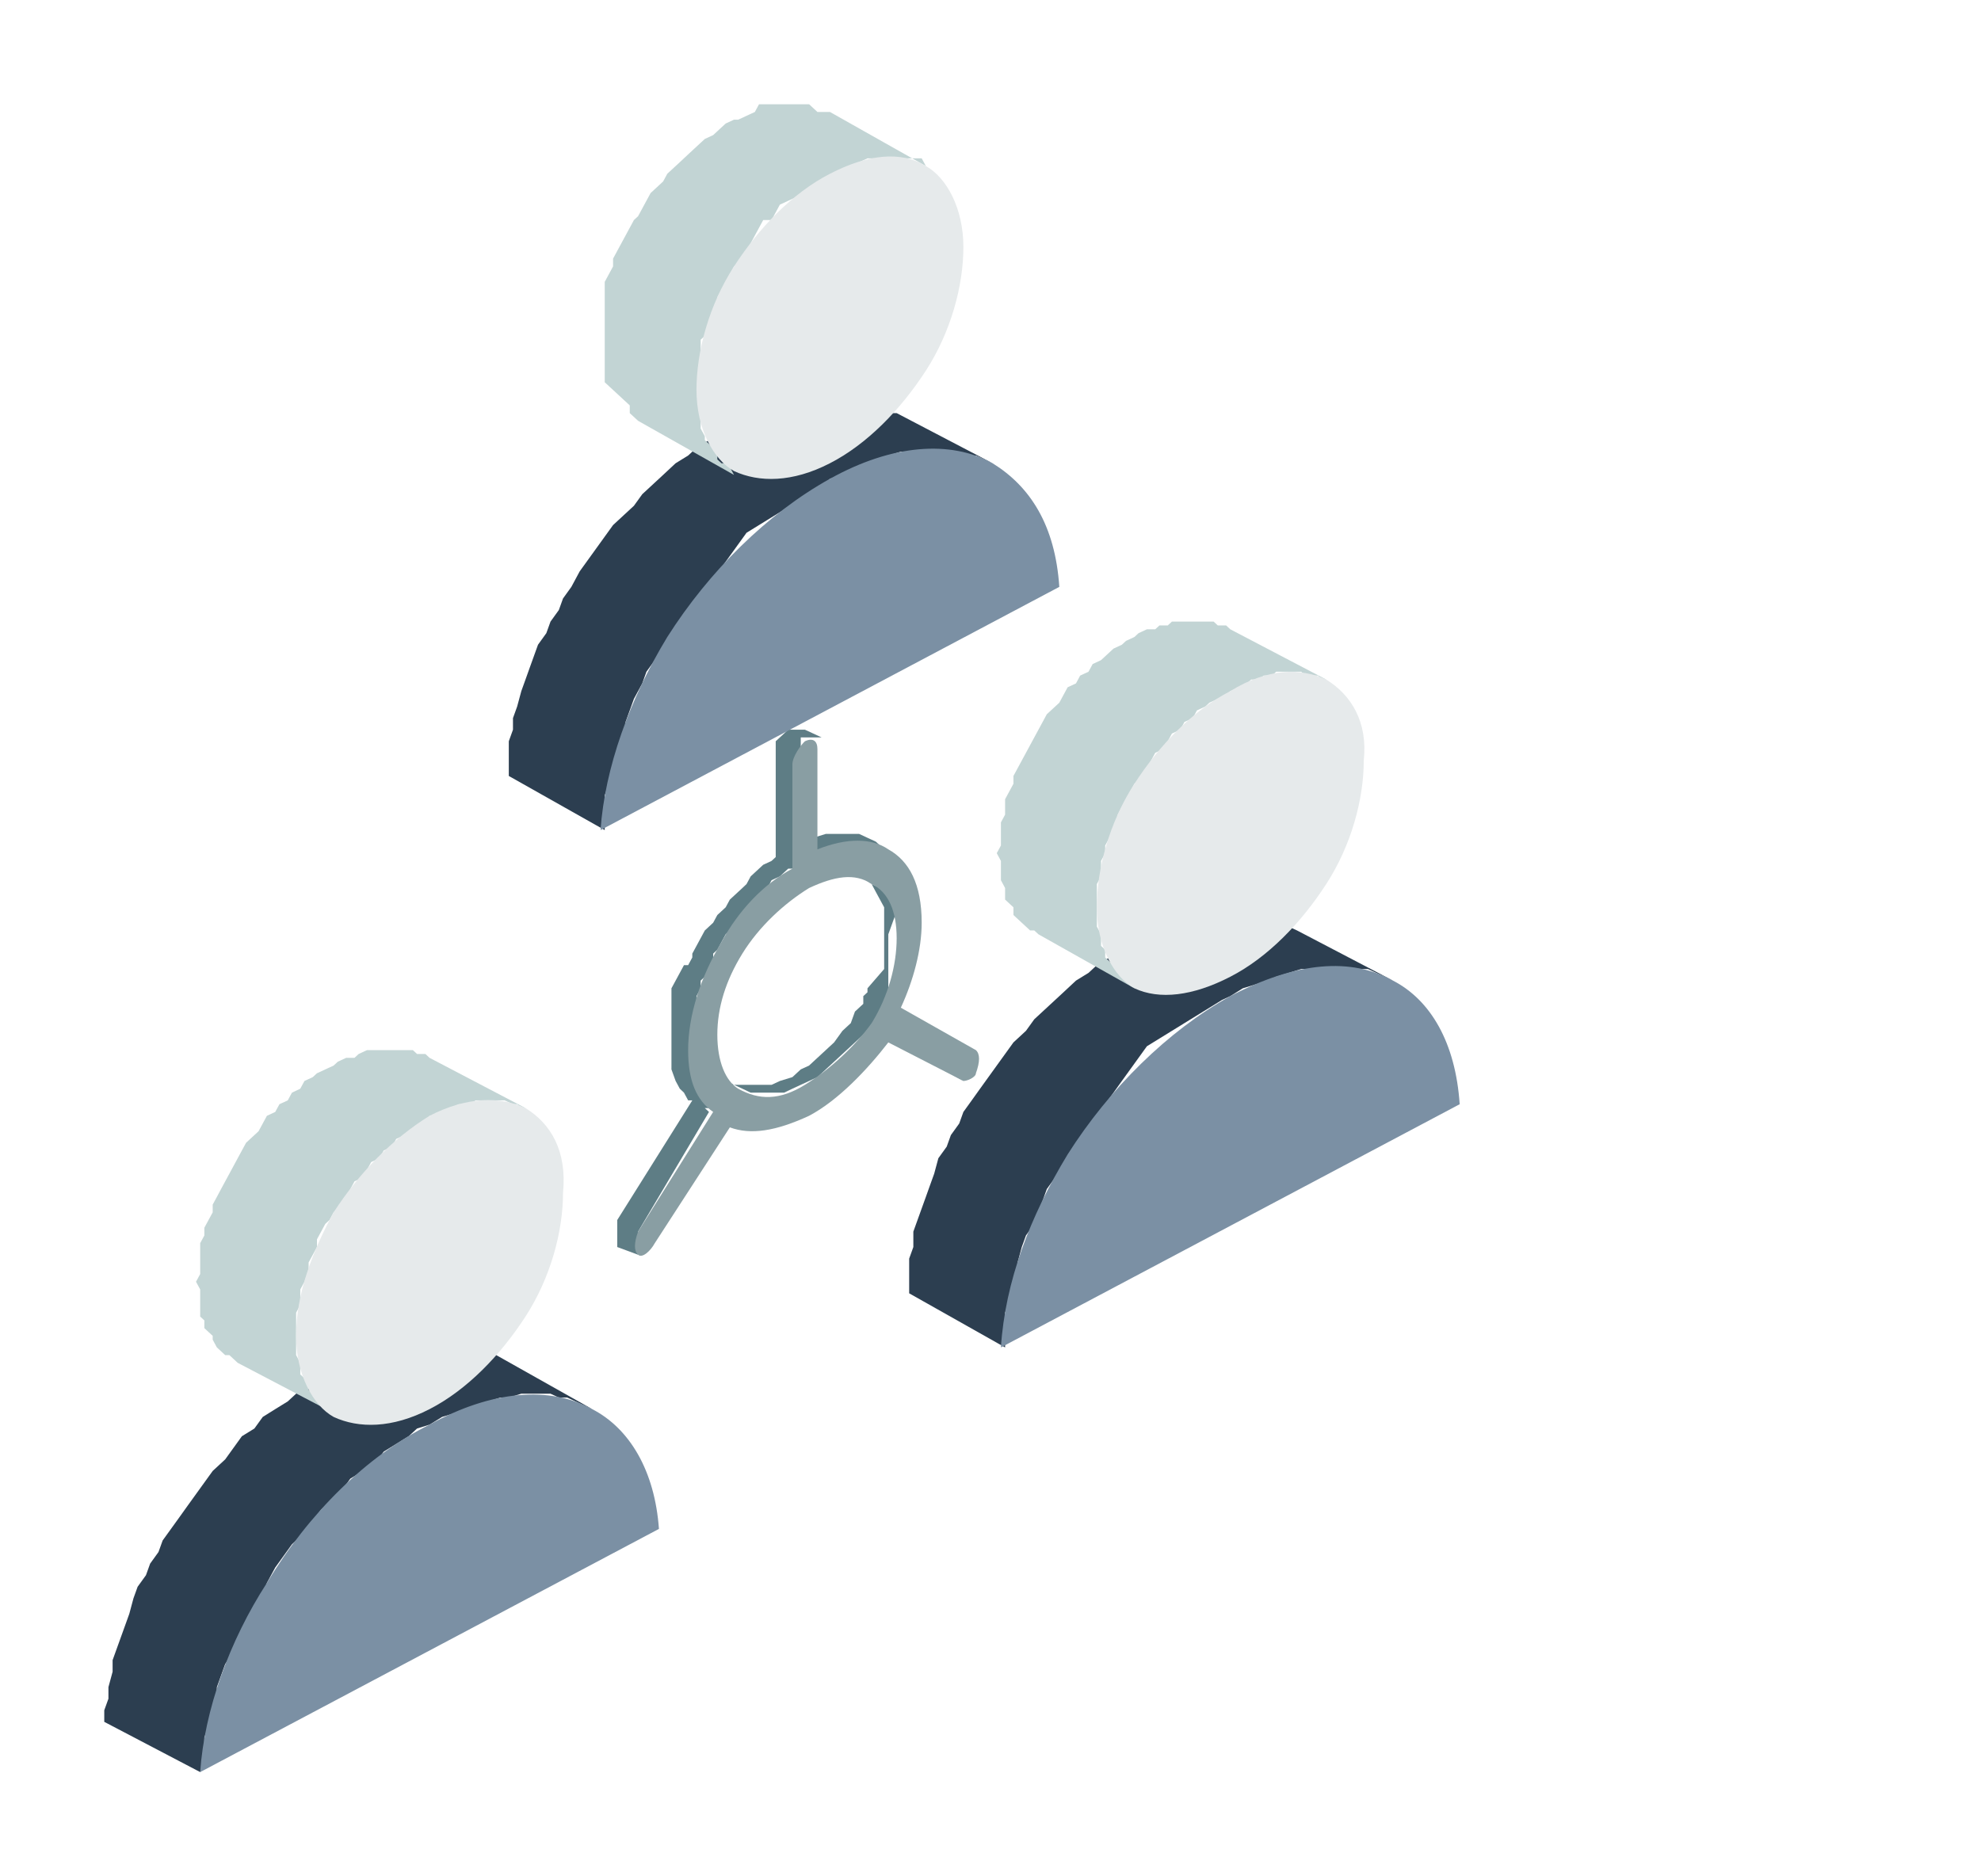 <svg width="19" height="18" viewBox="0 0 19 18" fill="none" xmlns="http://www.w3.org/2000/svg">
<path fill-rule="evenodd" clip-rule="evenodd" d="M3.2 13.148L3.08 13.222L2.96 13.296L2.84 13.37L2.76 13.444L2.64 13.518L2.52 13.593L2.44 13.704L2.32 13.778L2.24 13.889L2.16 14L2.04 14.111L1.96 14.222L1.88 14.333L1.8 14.444L1.72 14.556L1.64 14.667L1.56 14.778L1.52 14.889L1.44 15L1.4 15.111L1.32 15.222L1.28 15.333L1.24 15.482L1.2 15.593L1.16 15.704L1.12 15.815L1.08 15.926V16.037L1.04 16.185V16.296L1 16.407V16.518L1.92 17L1.96 16.889V16.778V16.667L2 16.556L2.04 16.444L2.08 16.333V16.185L2.12 16.074L2.16 15.963L2.24 15.852L2.28 15.741L2.32 15.63L2.4 15.518L2.44 15.407L2.52 15.296L2.56 15.185L2.64 15.037L2.72 14.926L2.8 14.815L2.92 14.704L3 14.593L3.08 14.482L3.16 14.407L3.28 14.296L3.36 14.185L3.48 14.111L3.6 14.037L3.68 13.926L3.8 13.852L3.92 13.778L4 13.704L4.12 13.667L4.24 13.593L4.36 13.556L4.48 13.518L4.56 13.482L4.68 13.444L4.8 13.407H4.88L5 13.37H5.08H5.2H5.28L5.36 13.407H5.44L5.52 13.444L5.6 13.482L5.68 13.518L4.76 13L4.68 12.963L4.6 12.926H4.52L4.44 12.889H4.32H4.24H4.16H4.04H3.96H3.84L3.76 12.926L3.64 12.963L3.52 13L3.4 13.037L3.32 13.111L3.2 13.148Z" fill="#2C3E50"/>
<path fill-rule="evenodd" clip-rule="evenodd" d="M9.32 10.556L9.24 10.667L9.2 10.778L9.12 10.889L9.08 11L9 11.111L8.96 11.259L8.92 11.37L8.88 11.482L8.84 11.593L8.8 11.704L8.76 11.815V11.963L8.72 12.074V12.185V12.296V12.407L9.64 12.926V12.815V12.704V12.593L9.68 12.482L9.72 12.37L9.76 12.259V12.111L9.8 11.963L9.84 11.852L9.92 11.741L9.96 11.63L10 11.518L10.04 11.407L10.12 11.296L10.2 11.185L10.28 11.074L10.36 10.963L10.44 10.852L10.52 10.741L10.6 10.593L10.68 10.482L10.76 10.37L10.84 10.259L10.92 10.148L11 10.037L11.12 9.963L11.24 9.889L11.36 9.815L11.48 9.741L11.6 9.667L11.72 9.593L11.8 9.556L10.88 9.037L10.76 9.111L10.64 9.185L10.52 9.259L10.44 9.333L10.32 9.407L10.2 9.519L10.12 9.593L10 9.704L9.92 9.778L9.84 9.889L9.72 10L9.64 10.111L9.56 10.222L9.48 10.333L9.4 10.444L9.32 10.556ZM13.36 9.407L13.28 9.37L13.2 9.333L13.12 9.296H13.04H12.96H12.88H12.8H12.72H12.6H12.48L12.36 9.333L12.24 9.37L12.16 9.407L12.04 9.444L11.92 9.481L11.8 9.556L10.88 9.037L11 9L11.12 8.963L11.24 8.926L11.36 8.889L11.48 8.852L11.6 8.815H11.72H11.84H11.92H12H12.08H12.16H12.2L12.28 8.852L12.36 8.889L12.44 8.926L13.36 9.407Z" fill="#2C3E50"/>
<path fill-rule="evenodd" clip-rule="evenodd" d="M7.44 7.259V7.185V7.148V7.111L7.48 7.074L7.52 7.037L7.56 7H7.6H7.64H7.68H7.72L7.88 7.074H7.84H7.8H7.76H7.72H7.68V7.185V7.222V7.259V7.296V7.333V7.37V8.333H7.56L7.52 8.37L7.48 8.407L7.4 8.444L7.36 8.519L7.32 8.556L7.28 8.593L7.24 8.63L7.2 8.667L7.16 8.741L7.12 8.778L7.08 8.815L7.04 8.889L7 8.926L6.96 8.963L6.92 9.037L6.88 9.111L6.84 9.148V9.222L6.8 9.296L6.76 9.37L6.72 9.407V9.481L6.68 9.556V9.63V9.704V9.778V9.852V9.926V10V10.074V10.148V10.259V10.333V10.407L6.72 10.482L6.76 10.556L6.8 10.63H6.76L6.8 10.667L6.12 11.815V11.852V11.889V11.926V11.963V12V12.037L5.92 11.963V11.926V11.889V11.852V11.815V11.778V11.741V11.704L6.64 10.556H6.6L6.56 10.482L6.52 10.444L6.48 10.37L6.44 10.259V10.185V10.111V10V9.926V9.852V9.778V9.704V9.63V9.556V9.481L6.48 9.407L6.52 9.333L6.56 9.259H6.6L6.64 9.185V9.148L6.68 9.074L6.72 9L6.76 8.926L6.8 8.889L6.84 8.852L6.88 8.778L6.92 8.741L6.96 8.704L7 8.63L7.04 8.593L7.08 8.556L7.12 8.519L7.16 8.481L7.2 8.407L7.24 8.37L7.28 8.333L7.32 8.296L7.4 8.259L7.44 8.222V7.259ZM8.48 8.926V8.963V9V9.037V9.074V9.111V9.148V9.185V9.222V9.259V9.296L8.32 9.481V9.519L8.28 9.556V9.63L8.24 9.667L8.2 9.704L8.16 9.815L8.08 9.889L8 10L7.92 10.074L7.84 10.148L7.76 10.222L7.68 10.259L7.6 10.333L7.48 10.37L7.4 10.407H7.32H7.24H7.16H7.08H7L6.96 10.37L7.12 10.444L7.2 10.482H7.28H7.36H7.44H7.52L7.6 10.444L7.68 10.407L7.76 10.37L7.84 10.333L7.92 10.259L8 10.185L8.08 10.111L8.16 10.037L8.24 9.963L8.32 9.889L8.4 9.778L8.44 9.741L8.48 9.704L8.52 9.667L8.56 9.63L8.6 9.593L8.52 9.519V9.481V9.444V9.407V9.37V9.333V9.296V9.259V9.222V9.185V9.148V9.037V8.963L8.6 8.741L8.56 8.667L8.52 8.593L8.48 8.556L8.44 8.519L8.36 8.481L8.2 8.37L8.28 8.407L8.32 8.444L8.36 8.481L8.4 8.556L8.44 8.63L8.48 8.704V8.778V8.926ZM9.24 10.37L9.08 10.259L8.36 9.889L8.52 9.963L9.24 10.37ZM7.88 8.185L7.96 8.148L8.04 8.111H8.12H8.2H8.28H8.36L8.44 8.148L8.52 8.185L8.4 8.074L8.32 8.037L8.24 8H8.16H8.08H8H7.92L7.8 8.037L7.72 8.074L7.88 8.185Z" fill="#5E7D85"/>
<path fill-rule="evenodd" clip-rule="evenodd" d="M7.6 7.333C7.6 7.259 7.68 7.148 7.72 7.111C7.8 7.074 7.84 7.111 7.84 7.185V8.148C8.12 8.037 8.36 8.037 8.52 8.148C8.72 8.259 8.84 8.481 8.84 8.852C8.84 9.111 8.76 9.407 8.64 9.667L9.36 10.074C9.4 10.111 9.4 10.185 9.36 10.296C9.36 10.333 9.28 10.37 9.24 10.37L8.52 10C8.32 10.259 8.04 10.556 7.76 10.704C7.44 10.852 7.2 10.889 7 10.815L6.28 11.926C6.24 12 6.16 12.074 6.12 12.037C6.08 12 6.08 11.926 6.12 11.815L6.84 10.667C6.68 10.556 6.6 10.37 6.6 10.074C6.6 9.741 6.72 9.37 6.92 9.037C7.08 8.741 7.32 8.481 7.6 8.333V7.333ZM7.08 10.444C7.12 10.482 7.12 10.482 7.08 10.444C7.28 10.556 7.48 10.556 7.72 10.407C7.96 10.259 8.2 10.037 8.36 9.815C8.52 9.556 8.6 9.259 8.6 9C8.6 8.741 8.52 8.556 8.36 8.481C8.2 8.37 8 8.407 7.76 8.519C7.52 8.667 7.28 8.889 7.12 9.148C6.96 9.407 6.88 9.667 6.88 9.926C6.88 10.185 6.96 10.37 7.08 10.444Z" fill="#899EA3"/>
<path fill-rule="evenodd" clip-rule="evenodd" d="M12.72 6.519L11.8 6.037L11.76 6H11.68L11.64 5.963H11.6H11.56H11.48H11.44H11.36H11.32H11.24L11.2 6H11.12L11.08 6.037H11L10.92 6.074L10.88 6.111L10.8 6.148L10.76 6.185L10.68 6.222L10.6 6.296L10.56 6.333L10.48 6.37L10.44 6.444L10.36 6.481L10.32 6.556L10.24 6.593L10.2 6.667L10.16 6.741L10.08 6.815L10.04 6.852L10 6.926L9.96 7L9.92 7.074L9.88 7.148L9.84 7.222L9.8 7.296L9.76 7.37L9.72 7.444V7.519L9.68 7.593L9.64 7.667V7.741V7.815L9.6 7.889V7.963V8.037V8.111L9.56 8.185L9.6 8.259V8.333V8.407V8.444L9.64 8.519V8.556V8.63L9.68 8.667L9.72 8.704V8.778L9.76 8.815L9.8 8.852L9.84 8.889L9.88 8.926H9.92L9.96 8.963L10.88 9.481L10.84 9.444L10.8 9.407L10.76 9.37L10.72 9.333V9.296L10.68 9.259L10.64 9.222L10.6 9.185V9.111L10.56 9.074V9V8.963L10.52 8.889V8.815V8.778V8.704V8.63V8.556V8.481L10.56 8.407V8.333V8.259L10.6 8.185V8.111L10.64 8.037L10.68 7.963L10.72 7.889V7.815L10.76 7.741L10.8 7.667L10.84 7.593L10.88 7.519L10.96 7.444L11 7.37L11.04 7.296L11.08 7.222L11.16 7.185L11.2 7.111L11.24 7.037L11.32 7L11.36 6.926L11.44 6.889L11.48 6.815L11.56 6.778L11.6 6.741L11.68 6.704L11.76 6.667L11.8 6.63L11.88 6.593L11.96 6.556L12 6.519H12.08L12.12 6.481H12.2L12.24 6.444H12.32H12.36H12.44H12.48L12.52 6.481H12.6H12.64L12.68 6.519H12.72Z" fill="#C2D4D4"/>
<path fill-rule="evenodd" clip-rule="evenodd" d="M5.04 10.63L4.12 10.148L4.08 10.111H4L3.96 10.074H3.92H3.88H3.8H3.76H3.68H3.64H3.56H3.52L3.44 10.111L3.4 10.148H3.32L3.24 10.185L3.2 10.222L3.12 10.259L3.04 10.296L3 10.333L2.92 10.37L2.88 10.444L2.8 10.482L2.76 10.556L2.68 10.593L2.64 10.667L2.56 10.704L2.52 10.778L2.48 10.852L2.4 10.926L2.36 10.963L2.32 11.037L2.28 11.111L2.24 11.185L2.2 11.259L2.16 11.333L2.12 11.407L2.08 11.482L2.04 11.556V11.63L2 11.704L1.96 11.778V11.852L1.92 11.926V12V12.074V12.148V12.222L1.88 12.296L1.92 12.37V12.444V12.482V12.556V12.63L1.96 12.667V12.741L2 12.778L2.04 12.815V12.852L2.08 12.926L2.12 12.963L2.16 13H2.2L2.24 13.037L2.28 13.074L3.2 13.556H3.16L3.12 13.518L3.08 13.482L3.04 13.444V13.407L3 13.37L2.96 13.333V13.296L2.92 13.222L2.88 13.185V13.111V13.074L2.84 13V12.926V12.852V12.815V12.741V12.667V12.593L2.88 12.518V12.444V12.37L2.92 12.296L2.96 12.185V12.111L3 12.037L3.04 11.963V11.889L3.08 11.815L3.12 11.741L3.16 11.704L3.2 11.63L3.28 11.556L3.32 11.482L3.36 11.407L3.4 11.333L3.48 11.296L3.52 11.222L3.56 11.148L3.64 11.111L3.68 11.037L3.76 11L3.8 10.926L3.88 10.889L3.92 10.852L4 10.815L4.08 10.778L4.12 10.704H4.2L4.28 10.667L4.32 10.63L4.4 10.593H4.44H4.52L4.56 10.556H4.64H4.68H4.76H4.8H4.84L4.92 10.593H4.96L5 10.63H5.04Z" fill="#C2D4D4"/>
<path fill-rule="evenodd" clip-rule="evenodd" d="M7.96 4.593L7.04 4.111L6.92 4.148L6.8 4.222L6.68 4.296L6.6 4.37L6.48 4.444L6.36 4.556L6.28 4.63L6.16 4.741L6.08 4.852L6 4.926L5.88 5.037L5.8 5.148L5.72 5.259L5.64 5.37L5.56 5.481L5.48 5.63L5.4 5.741L5.36 5.852L5.28 5.963L5.24 6.074L5.16 6.185L5.12 6.296L5.08 6.407L5.04 6.519L5 6.63L4.96 6.778L4.92 6.889V7L4.88 7.111V7.222V7.333V7.444L5.8 7.963V7.852V7.741V7.63L5.84 7.519L5.88 7.407L5.92 7.296L5.96 7.185L6 7.074V6.926L6.04 6.815L6.08 6.704L6.16 6.556L6.2 6.444L6.28 6.333L6.36 6.222L6.44 6.111L6.52 6L6.6 5.889L6.68 5.778L6.76 5.667L6.84 5.556L6.92 5.444L7 5.333L7.08 5.222L7.16 5.111L7.28 5.037L7.4 4.963L7.52 4.889L7.64 4.815L7.76 4.741L7.88 4.667L7.96 4.593ZM9.52 4.444L9.44 4.407L9.36 4.37H9.28L9.2 4.333H9.12H9H8.92H8.84H8.76H8.64L8.52 4.37L8.4 4.407L8.32 4.444L8.2 4.481L8.08 4.556L7.96 4.593L7.04 4.111L7.16 4.037L7.28 4L7.4 3.963L7.52 3.926L7.64 3.889L7.76 3.852H7.88H8H8.08H8.16H8.24H8.32L8.4 3.889L8.48 3.926L8.56 3.963H8.6L9.52 4.444Z" fill="#2C3E50"/>
<path fill-rule="evenodd" clip-rule="evenodd" d="M8.88 1.593L7.96 1.074H7.92H7.88H7.84L7.76 1H7.72H7.64H7.6H7.52H7.48H7.44H7.36H7.28L7.24 1.074L7.16 1.111L7.08 1.148H7.04L6.96 1.185L6.88 1.259L6.84 1.296L6.76 1.333L6.72 1.37L6.64 1.444L6.6 1.481L6.52 1.556L6.48 1.593L6.4 1.667L6.36 1.741L6.32 1.778L6.24 1.852L6.2 1.926L6.16 2L6.12 2.074L6.08 2.111L6.04 2.185L6 2.259L5.96 2.333L5.92 2.407L5.88 2.481V2.556L5.84 2.63L5.8 2.704V2.778V2.852V2.926V3V3.074V3.148V3.222V3.296V3.37V3.444V3.519V3.593V3.63V3.667L5.84 3.704L5.88 3.741L5.92 3.778L5.96 3.815L6 3.852L6.04 3.889V3.963L6.08 4L6.12 4.037L7.04 4.556L7 4.481L6.96 4.444H6.92L6.88 4.407V4.37L6.84 4.296L6.8 4.259L6.76 4.222V4.185L6.72 4.111V4.074V4V3.926V3.852V3.778V3.704V3.63V3.556V3.481V3.407V3.333V3.259L6.76 3.222L6.8 3.148L6.84 3.074L6.88 3L6.92 2.926L6.88 2.852L6.92 2.778L6.96 2.704L7 2.63L7.04 2.556L7.12 2.481L7.16 2.407L7.2 2.333L7.24 2.259L7.28 2.185L7.32 2.111H7.4L7.44 2.037L7.48 1.963L7.56 1.926L7.64 1.889L7.72 1.852L7.8 1.815L7.84 1.741L7.92 1.704L8 1.667L8.08 1.63L8.16 1.593L8.24 1.556L8.32 1.519H8.4H8.48H8.52H8.56H8.6H8.64H8.68H8.72H8.76H8.8H8.84L8.88 1.593Z" fill="#C2D4D4"/>
<path fill-rule="evenodd" clip-rule="evenodd" d="M9.52 4.444C9.12 4.222 8.56 4.259 7.96 4.593C7.36 4.926 6.8 5.481 6.4 6.111C6.04 6.704 5.8 7.37 5.76 7.963L10.16 5.63C10.12 5.037 9.88 4.667 9.52 4.444Z" fill="#7B90A4"/>
<path fill-rule="evenodd" clip-rule="evenodd" d="M13.36 9.407C12.96 9.185 12.44 9.222 11.8 9.556C11.2 9.889 10.64 10.444 10.24 11.074C9.88 11.667 9.64 12.296 9.6 12.926L14 10.593C13.96 10 13.72 9.593 13.36 9.407Z" fill="#7B90A4"/>
<path fill-rule="evenodd" clip-rule="evenodd" d="M5.68 13.518C5.28 13.296 4.72 13.333 4.12 13.667C3.52 13.963 2.96 14.518 2.56 15.185C2.2 15.741 1.96 16.407 1.92 17L6.32 14.667C6.28 14.111 6.04 13.704 5.68 13.518Z" fill="#7B90A4"/>
<path fill-rule="evenodd" clip-rule="evenodd" d="M7.96 4.444C8.32 4.259 8.64 3.926 8.88 3.556C9.12 3.185 9.24 2.741 9.24 2.37C9.24 2 9.08 1.704 8.88 1.593C8.64 1.444 8.32 1.481 7.96 1.667C7.6 1.852 7.28 2.185 7.04 2.556C6.8 2.926 6.68 3.37 6.68 3.741C6.68 4.111 6.84 4.407 7.04 4.519C7.28 4.63 7.6 4.63 7.96 4.444Z" fill="#E6EAEB"/>
<path fill-rule="evenodd" clip-rule="evenodd" d="M12.72 6.519C12.48 6.407 12.16 6.407 11.8 6.63C11.44 6.815 11.12 7.148 10.88 7.519C10.64 7.889 10.52 8.333 10.52 8.704C10.52 9.074 10.68 9.37 10.88 9.481C11.12 9.593 11.44 9.556 11.8 9.37C12.16 9.185 12.48 8.852 12.72 8.481C12.96 8.111 13.08 7.667 13.08 7.296C13.12 6.926 12.96 6.667 12.72 6.519Z" fill="#E6EAEB"/>
<path fill-rule="evenodd" clip-rule="evenodd" d="M5.04 10.63C4.8 10.518 4.48 10.518 4.12 10.704C3.76 10.926 3.44 11.259 3.2 11.63C3 12 2.84 12.407 2.84 12.815C2.84 13.185 3 13.482 3.2 13.593C3.44 13.704 3.76 13.704 4.12 13.518C4.48 13.333 4.8 13 5.04 12.63C5.28 12.259 5.4 11.815 5.4 11.444C5.44 11.037 5.28 10.778 5.04 10.63Z" fill="#E6EAEB"/>
</svg>

